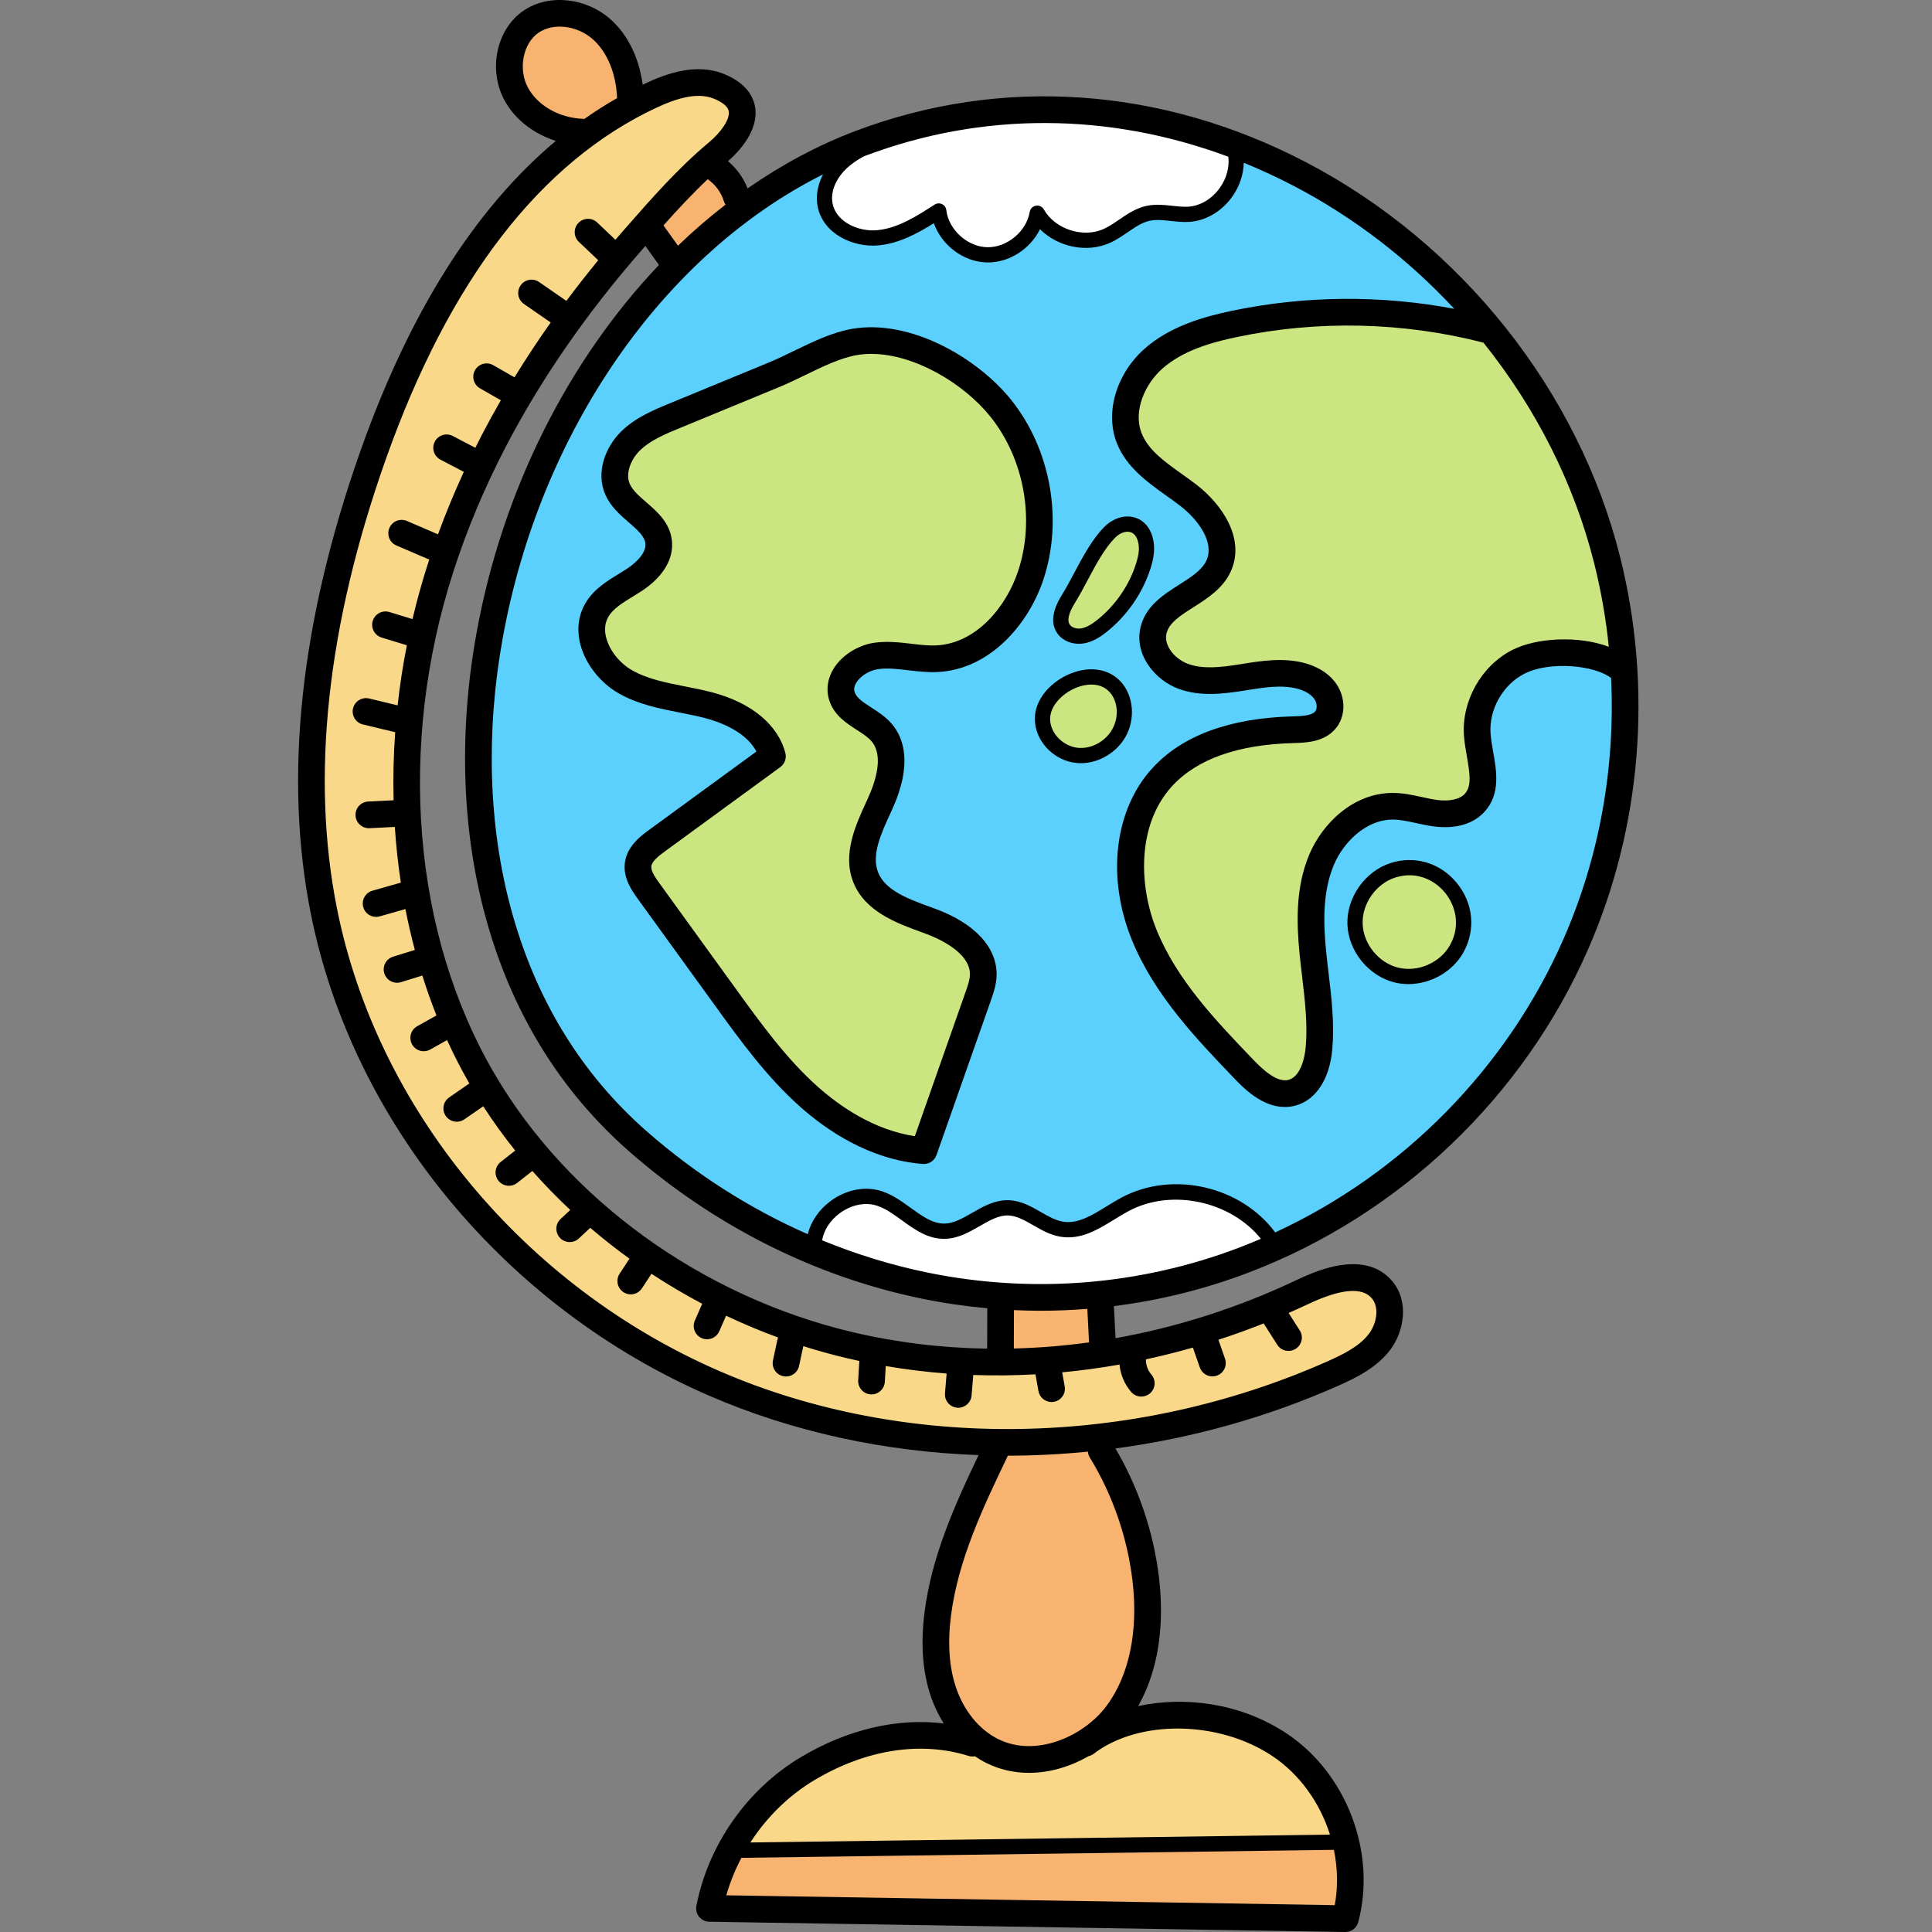 <svg xmlns="http://www.w3.org/2000/svg" height="512pt" version="1.1" viewBox="-79 0 512 512" width="512pt">
<rect x="-79" y="0" width="512" height="512" fill="#808080" stroke="none"/>
<g id="surface1">
<path d="M 350.887 178.203 L 349.828 177.359 C 346.266 174.504 339.934 173.488 335.195 173.488 C 332.035 173.488 327.453 173.906 323.586 175.891 C 316.812 179.367 312.469 187.102 313.023 194.703 C 313.145 196.297 313.422 197.906 313.742 199.68 C 314.621 204.691 315.453 209.426 312.27 213.035 C 310.43 215.113 307.551 216.215 303.945 216.215 C 303.094 216.215 302.195 216.152 301.273 216.027 C 299.914 215.844 298.539 215.547 297.207 215.254 L 296.855 215.18 C 294.672 214.703 292.414 214.215 290.105 214.199 C 281.457 214.199 274.508 221.391 271.711 228.07 C 268.371 236.027 268.703 244.922 269.473 252.57 C 269.664 254.48 269.887 256.391 270.117 258.293 C 270.867 264.633 271.645 271.184 271.098 277.695 C 270.535 284.309 267.734 288.938 263.578 290.086 C 262.906 290.273 262.203 290.371 261.496 290.371 C 256.641 290.371 252.344 285.891 250.277 283.734 C 240.551 273.602 229.523 262.121 223.781 248.094 C 217.398 232.496 219.281 215.828 228.57 205.633 C 235.922 197.578 247.746 193.277 263.785 192.848 C 266.586 192.766 270.07 192.668 271.879 190.41 C 273.285 188.688 273.273 185.781 271.852 183.648 C 270.617 181.793 268.48 180.41 265.66 179.645 C 263.969 179.191 262.16 178.969 260.125 178.969 C 257.074 178.969 254.031 179.457 250.82 179.973 L 250.281 180.051 C 247.5 180.496 244.531 180.91 241.684 180.91 C 238.949 180.91 236.586 180.535 234.453 179.762 C 229.535 177.984 224.953 172.656 226.129 167.145 C 227.098 162.57 231.164 159.984 235.164 157.445 C 238.496 155.32 241.941 153.121 243.465 149.73 C 246.449 143.16 241.066 135.883 235.562 131.648 C 234.465 130.801 233.359 130.012 232.188 129.176 L 231.855 128.938 C 227.215 125.637 221.957 121.898 219.758 116.301 C 217.023 109.371 219.746 100.445 226.375 94.605 C 232.664 89.074 241.234 86.742 248 85.328 C 257.852 83.258 268.016 82.211 278.203 82.211 C 287.465 82.211 296.766 83.078 305.848 84.793 L 314.812 86.48 L 308.602 79.801 C 295.992 66.238 281.43 55.086 265.316 46.656 C 260.93 44.355 256.359 42.238 251.742 40.363 L 247.73 38.734 L 247.613 43.062 C 247.551 45.559 246.695 48.105 245.207 50.242 C 242.934 53.527 239.465 55.609 235.941 55.816 C 235.676 55.832 235.414 55.84 235.152 55.84 C 233.941 55.84 232.688 55.699 231.586 55.582 C 230.426 55.453 229.109 55.309 227.824 55.309 C 226.805 55.309 225.898 55.395 225.027 55.582 C 222.391 56.164 220.227 57.652 218.145 59.086 C 216.805 59.996 215.422 60.941 213.949 61.613 C 212.363 62.336 210.613 62.703 208.762 62.703 C 205.039 62.703 201.285 61.176 198.723 58.621 L 195.758 55.66 L 193.91 59.422 C 191.852 63.629 187.289 66.562 182.832 66.566 L 182.711 66.555 L 182.594 66.555 C 177.727 66.445 172.98 62.914 171.305 58.156 L 170.059 54.621 L 166.883 56.609 C 162.988 59.051 158.355 61.602 153.512 62.047 C 153.117 62.082 152.715 62.098 152.309 62.098 C 147.355 62.098 141.762 59.414 140.656 54.277 C 140.207 52.215 140.605 49.848 141.773 47.613 L 146.074 39.387 L 137.773 43.539 C 94.449 65.199 61.301 113.109 51.262 168.57 C 46.684 193.934 47.453 219.176 53.496 241.562 C 60.094 266.02 72.523 286.391 90.445 302.109 C 103.527 313.57 118.133 322.898 133.855 329.828 L 137.125 331.27 L 137.977 327.797 C 138.648 325.059 140.41 322.527 142.941 320.668 C 145.246 318.977 147.945 318.043 150.547 318.043 C 151.754 318.043 152.926 318.238 154.016 318.629 C 156.367 319.469 158.531 321.039 160.625 322.562 C 163.82 324.875 167.125 327.266 171.184 327.266 L 171.473 327.262 C 174.637 327.172 177.391 325.586 180.113 324.023 C 182.629 322.57 185.23 321.07 187.996 321.07 L 188.16 321.07 C 190.676 321.133 192.934 322.426 195.363 323.816 C 197.527 325.059 199.762 326.344 202.316 326.734 C 202.883 326.824 203.465 326.867 204.047 326.867 C 208.305 326.867 212.133 324.52 215.855 322.238 L 216.031 322.129 C 217.234 321.391 218.477 320.625 219.691 319.984 C 223.582 317.922 228.09 316.832 232.73 316.832 C 242.121 316.832 251.242 321.262 256.523 328.391 L 257.977 330.348 L 260.191 329.324 C 295.105 313.203 322.789 285.008 338.145 249.934 C 347.688 228.105 352.117 203.77 350.949 179.559 Z M 194.633 152.746 C 191.066 163.406 181.883 174.445 169.414 175.094 C 168.988 175.117 168.566 175.125 168.148 175.125 C 166.047 175.125 163.922 174.871 162.047 174.652 C 160.086 174.418 158.062 174.18 156.086 174.18 C 155.125 174.18 154.25 174.234 153.418 174.344 C 150.25 174.758 147.043 176.723 145.438 179.238 C 144.688 180.41 143.945 182.25 144.629 184.309 C 145.434 186.895 147.777 188.406 150.285 190.023 C 151.895 191.059 153.723 192.23 155.039 193.773 C 158.707 198.039 158.562 204.84 154.617 213.438 L 154.273 214.188 C 151.621 219.957 148.613 226.492 150.914 232.305 C 153.328 238.387 160.449 240.977 166.719 243.254 L 167.781 243.648 C 177.082 247.055 182.305 252.465 182.105 258.492 C 182.043 260.508 181.383 262.375 180.746 264.184 L 166.348 305.113 C 166.273 305.328 166.07 305.469 165.801 305.469 C 165.801 305.469 165.801 305.469 165.797 305.469 C 152.598 304.445 141.766 297.051 135 291.031 C 126.367 283.332 119.535 273.883 112.926 264.742 L 92.43 236.418 C 91.145 234.633 89.199 231.934 89.582 229.02 C 89.988 225.84 92.895 223.727 94.824 222.32 L 125.309 200.062 L 124.117 197.773 C 120.777 191.359 112.934 188.512 108.566 187.387 C 106.414 186.824 104.305 186.398 101.688 185.887 C 96.523 184.867 91.184 183.812 86.52 181.176 C 82.297 178.793 78.938 174.582 77.75 170.18 C 76.887 167 77.219 163.965 78.719 161.395 C 80.504 158.32 83.57 156.453 86.527 154.656 C 87.266 154.211 87.992 153.762 88.711 153.297 C 91.285 151.609 95.531 148.109 95.004 143.648 C 94.641 140.559 92.211 138.445 89.602 136.172 C 87.5 134.352 85.328 132.473 84.203 129.945 C 82.102 125.242 84.355 119.891 87.516 116.684 C 90.93 113.242 95.559 111.344 99.652 109.664 L 126.027 98.781 C 128.117 97.926 130.242 96.887 132.496 95.793 L 132.633 95.727 C 137.465 93.371 142.465 90.938 147.371 90.098 C 148.816 89.848 150.332 89.723 151.875 89.723 C 165.148 89.723 179.41 98.844 186.637 107.855 C 196.5 120.164 199.637 137.785 194.633 152.746 Z M 216.684 193.75 C 214.832 197.039 211.113 199.25 207.426 199.25 C 207.078 199.25 206.758 199.234 206.453 199.199 C 202.398 198.754 198.816 195.352 198.301 191.461 C 197.73 187.086 201.332 183.344 205.156 181.57 C 206.887 180.773 208.586 180.367 210.215 180.367 C 212.496 180.367 214.445 181.184 215.844 182.723 C 218.316 185.457 218.676 190.195 216.684 193.75 Z M 212.371 165.141 C 211.156 166.105 209.527 167.254 207.723 167.551 C 207.477 167.59 207.203 167.609 206.906 167.609 C 205.504 167.609 204.203 166.996 203.594 166.039 C 203.262 165.52 203.098 164.941 203.098 164.27 C 203.098 162.262 204.5 160.008 205.102 159.035 C 206.164 157.312 207.18 155.41 208.344 153.203 C 210.566 149.035 212.863 144.723 215.738 141.805 C 216.945 140.578 218.43 139.875 219.809 139.875 C 220.207 139.875 220.594 139.934 220.961 140.055 C 222.973 140.703 223.586 142.906 223.77 144.156 C 224.07 146.207 223.488 148.336 223.023 149.773 C 221.086 155.781 217.309 161.238 212.371 165.141 Z M 306.219 250.895 C 303.949 255.027 299.129 257.801 294.227 257.801 C 293.262 257.801 292.301 257.688 291.363 257.461 C 285.805 256.137 281.285 250.613 281.074 244.895 C 280.871 239.082 284.887 233.355 290.414 231.578 C 291.773 231.141 293.164 230.918 294.547 230.918 C 298.469 230.918 302.074 232.672 304.703 235.852 C 308.32 240.234 308.902 246.004 306.219 250.895 Z M 306.219 250.895 " style=" stroke:none;fill-rule:nonzero;fill:rgb(35.686%,81.569%,98.824%);fill-opacity:1;" />
<path d="M 135.5 330.562 L 137.73 331.477 C 147.043 335.293 156.617 338.219 166.176 340.18 C 176.266 342.246 186.574 343.297 196.816 343.293 C 215.266 343.293 233.34 339.965 250.539 333.402 C 252.453 332.672 254.406 331.879 256.336 331.047 L 259.949 329.488 L 257.488 326.414 C 251.723 319.223 242.418 314.93 232.602 314.93 C 227.656 314.93 222.871 316.078 218.77 318.254 C 217.469 318.945 216.227 319.711 214.91 320.52 L 216.484 323.074 L 214.824 320.574 C 211.191 322.805 207.762 324.91 204.082 324.91 C 203.594 324.91 203.094 324.871 202.613 324.797 C 200.406 324.449 198.418 323.312 196.32 322.109 C 193.816 320.668 191.223 319.18 188.211 319.113 L 187.98 319.109 C 184.695 319.109 181.742 320.816 179.125 322.328 C 176.547 323.816 174.109 325.227 171.414 325.305 L 171.152 325.309 C 167.762 325.309 164.863 323.207 161.777 320.973 C 159.566 319.371 157.277 317.715 154.672 316.777 C 153.367 316.312 151.98 316.074 150.547 316.074 C 147.535 316.074 144.426 317.145 141.777 319.086 C 138.605 321.418 136.523 324.652 135.91 328.191 Z M 135.5 330.562 " style=" stroke:none;fill-rule:nonzero;fill:rgb(100%,100%,100%);fill-opacity:1;" />
<path d="M 152.34 64.059 C 152.793 64.059 153.242 64.035 153.691 63.996 C 159.461 63.469 164.543 60.449 169.078 57.531 C 170.539 63.574 176.281 68.375 182.555 68.52 L 182.816 68.523 C 188.723 68.52 194.336 64.336 196.277 58.832 C 199.176 62.426 203.863 64.656 208.781 64.656 C 210.918 64.656 212.934 64.23 214.766 63.395 C 216.398 62.656 217.852 61.66 219.301 60.664 C 221.328 59.285 223.242 57.98 225.449 57.492 C 226.168 57.34 226.941 57.266 227.816 57.266 C 228.969 57.266 230.133 57.391 231.363 57.523 C 232.605 57.66 233.887 57.801 235.172 57.801 C 235.461 57.801 235.746 57.793 236.055 57.777 C 240.18 57.531 244.207 55.137 246.836 51.355 C 248.977 48.25 249.922 44.633 249.492 41.176 L 249.27 39.367 L 247.562 38.73 C 231.309 32.676 214.543 29.605 197.738 29.605 C 181.133 29.605 164.785 32.605 149.086 38.547 L 148.77 38.676 L 148.535 38.758 L 148.316 38.879 C 146.312 39.996 144.676 41.156 143.305 42.434 C 140.41 45.148 137.691 49.793 138.734 54.695 C 140.062 60.84 146.586 64.059 152.34 64.059 Z M 152.34 64.059 " style=" stroke:none;fill-rule:nonzero;fill:rgb(100%,100%,100%);fill-opacity:1;" />
<path d="M 346.398 148.602 C 341.086 127.375 330.738 106.738 316.469 88.926 L 315.844 88.145 L 314.875 87.895 C 302.973 84.824 290.648 83.27 278.25 83.27 C 268.133 83.27 258.027 84.312 248.223 86.375 C 241.16 87.855 233.125 90.09 227.082 95.41 C 221.934 99.945 217.758 108.297 220.754 115.918 C 222.828 121.191 227.727 124.68 232.473 128.062 L 232.73 128.246 C 233.887 129.074 235.086 129.926 236.207 130.789 C 242.023 135.266 247.672 143.027 244.453 150.168 C 242.781 153.867 239.18 156.156 235.691 158.379 C 231.766 160.867 228.059 163.219 227.172 167.371 C 226.125 172.309 230.328 177.129 234.828 178.762 C 236.84 179.492 239.082 179.844 241.676 179.844 C 244.543 179.844 247.531 179.406 250.051 179.004 L 250.617 178.922 C 253.551 178.449 256.879 177.91 260.117 177.91 C 262.27 177.91 264.176 178.141 265.953 178.621 C 268.074 179.188 270.977 180.414 272.734 183.039 C 274.461 185.617 274.457 188.914 272.727 191.062 C 270.582 193.734 266.637 193.844 263.746 193.922 C 248.086 194.336 236.516 198.52 229.359 206.359 C 219.109 217.594 219.672 235.211 224.781 247.688 C 230.426 261.477 240.883 272.387 251.051 282.996 C 253.859 285.926 257.59 289.285 261.555 289.285 C 262.156 289.285 262.746 289.207 263.32 289.051 C 267.012 288.027 269.52 283.746 270.027 277.605 C 270.574 271.234 269.836 265.012 269.059 258.418 C 268.828 256.508 268.602 254.586 268.414 252.672 C 267.633 244.891 267.293 235.836 270.723 227.66 C 273.754 220.43 280.926 213.129 290.176 213.129 C 292.559 213.148 294.789 213.637 297.199 214.164 L 297.551 214.238 C 298.871 214.523 300.121 214.793 301.434 214.973 C 302.258 215.086 303.07 215.141 303.848 215.141 C 307.156 215.141 309.859 214.141 311.469 212.32 C 314.316 209.09 313.523 204.609 312.684 199.867 C 312.387 198.191 312.078 196.457 311.961 194.781 C 311.375 186.766 315.957 178.605 323.105 174.938 C 326.152 173.375 330.805 172.441 335.551 172.441 C 339.457 172.441 343.27 173.07 346.281 174.215 L 350.82 175.938 L 350.332 171.109 C 349.562 163.504 348.238 155.93 346.398 148.602 Z M 346.398 148.602 " style=" stroke:none;fill-rule:nonzero;fill:rgb(79.608%,89.804%,50.196%);fill-opacity:1;" />
<path d="M 294.527 228.949 C 292.961 228.949 291.371 229.207 289.82 229.715 C 283.484 231.746 278.883 238.301 279.117 244.961 C 279.367 251.633 284.438 257.824 290.906 259.367 C 292.004 259.633 293.148 259.766 294.301 259.766 C 299.941 259.766 305.293 256.656 307.938 251.84 C 311.617 245.133 309.461 238.535 306.219 234.598 C 303.297 231.062 298.926 228.949 294.527 228.949 Z M 294.527 228.949 " style=" stroke:none;fill-rule:nonzero;fill:rgb(79.608%,89.804%,50.196%);fill-opacity:1;" />
<path d="M 206.918 169.57 C 207.301 169.57 207.676 169.539 208.035 169.48 C 210.27 169.113 212.172 167.797 213.594 166.68 C 218.828 162.527 222.844 156.734 224.895 150.367 C 225.734 147.746 225.984 145.738 225.707 143.867 C 225.277 140.977 223.77 138.906 221.559 138.184 C 221.004 138.004 220.418 137.914 219.812 137.914 C 217.906 137.914 215.91 138.828 214.336 140.426 C 211.238 143.582 208.863 148.051 206.566 152.371 C 205.551 154.285 204.5 156.266 203.422 158.004 C 201.75 160.715 200.07 164.203 201.938 167.09 C 202.918 168.645 204.781 169.57 206.918 169.57 Z M 206.918 169.57 " style=" stroke:none;fill-rule:nonzero;fill:rgb(79.608%,89.804%,50.196%);fill-opacity:1;" />
<path d="M 210.246 178.422 C 207.812 178.422 205.684 179.172 204.324 179.801 C 199.848 181.879 195.648 186.371 196.363 191.719 C 196.992 196.543 201.238 200.598 206.242 201.152 C 206.645 201.195 207.051 201.219 207.457 201.219 C 211.883 201.219 216.18 198.664 218.395 194.707 C 220.824 190.371 220.359 184.777 217.297 181.41 C 215.531 179.453 213.094 178.422 210.246 178.422 Z M 210.246 178.422 " style=" stroke:none;fill-rule:nonzero;fill:rgb(79.608%,89.804%,50.196%);fill-opacity:1;" />
<path d="M 151.906 90.789 C 150.391 90.789 148.926 90.914 147.559 91.152 C 142.828 91.965 137.891 94.363 133.094 96.691 C 131.008 97.707 128.648 98.855 126.434 99.766 L 99.996 110.672 C 95.816 112.398 91.496 114.184 88.285 117.438 C 85.469 120.285 83.293 125.273 85.18 129.516 C 86.215 131.836 88.293 133.633 90.305 135.367 C 93.055 137.754 95.652 140.004 96.07 143.52 C 96.508 147.266 94.102 151.059 89.297 154.195 C 88.582 154.656 87.852 155.109 87.109 155.559 C 84.25 157.301 81.301 159.098 79.648 161.93 C 78.297 164.246 77.996 167.004 78.785 169.91 C 79.914 174.047 83.082 178.012 87.059 180.258 C 91.582 182.805 96.617 183.801 101.992 184.867 C 104.449 185.348 106.66 185.789 108.836 186.344 C 118.219 188.781 124.559 193.871 126.223 200.301 C 126.277 200.508 126.195 200.742 126.02 200.867 L 95.453 223.184 C 93.195 224.844 90.965 226.672 90.645 229.16 C 90.344 231.473 91.734 233.629 93.32 235.82 L 113.828 264.156 C 120.402 273.246 127.203 282.645 135.715 290.23 C 141.711 295.57 151.312 302.305 163 304.078 L 165.457 304.449 L 179.754 263.793 C 180.359 262.066 180.984 260.281 181.039 258.461 C 181.297 250.641 171.609 246.195 167.41 244.641 L 166.367 244.262 C 159.875 241.898 152.516 239.227 149.93 232.691 C 147.457 226.465 150.562 219.711 153.305 213.75 L 153.656 212.996 C 157.457 204.684 157.652 198.453 154.23 194.473 C 153.004 193.043 151.324 191.961 149.699 190.914 C 147.051 189.211 144.547 187.605 143.613 184.656 C 142.992 182.66 143.309 180.594 144.543 178.664 C 146.289 175.906 149.801 173.742 153.277 173.281 C 154.168 173.16 155.09 173.105 156.094 173.105 C 158.121 173.105 160.18 173.352 162.184 173.59 L 162.285 173.602 C 164.309 173.836 166.219 174.055 168.164 174.055 C 168.562 174.055 168.961 174.047 169.355 174.023 C 181.309 173.402 190.156 162.723 193.625 152.41 C 198.52 137.781 195.449 120.555 185.801 108.52 C 178.73 99.711 164.82 90.789 151.906 90.789 Z M 151.906 90.789 " style=" stroke:none;fill-rule:nonzero;fill:rgb(79.608%,89.804%,50.196%);fill-opacity:1;" />
<path d="M 114.824 490.941 C 113.035 494.332 111.613 497.867 110.594 501.457 L 109.523 505.215 L 277.219 507.922 L 277.68 505.422 C 278.617 500.305 278.535 494.988 277.438 489.625 L 276.938 487.195 L 115.656 489.363 Z M 114.824 490.941 " style=" stroke:none;fill-rule:nonzero;fill:rgb(96.863%,70.196%,43.529%);fill-opacity:1;" />
<path d="M 184.234 463.578 C 187.129 465.012 190.309 465.734 193.691 465.734 C 202.137 465.734 211.367 460.969 216.652 453.871 C 223.133 445.176 225.777 432.602 224.094 418.465 C 222.676 406.586 218.617 394.898 212.379 384.715 C 212.348 384.66 212.309 384.578 212.293 384.422 L 212.012 381.418 L 209.012 381.715 C 201.938 382.418 194.898 382.77 188.098 382.77 L 186.207 382.77 L 185.391 384.473 C 178.832 398.148 172.051 412.285 170.051 427.699 C 169.051 435.48 169.539 442.367 171.504 448.16 C 173.859 455.129 178.5 460.75 184.234 463.578 Z M 184.234 463.578 " style=" stroke:none;fill-rule:nonzero;fill:rgb(96.863%,70.196%,43.529%);fill-opacity:1;" />
<path d="M 210.02 358.711 L 212.742 358.336 L 211.996 343.621 L 208.914 343.871 C 204.875 344.195 200.805 344.359 196.816 344.359 C 194.578 344.359 192.23 344.305 189.844 344.191 L 186.715 344.047 L 186.668 360.445 L 189.754 360.367 C 196.516 360.195 203.332 359.637 210.02 358.711 Z M 210.02 358.711 " style=" stroke:none;fill-rule:nonzero;fill:rgb(96.863%,70.196%,43.529%);fill-opacity:1;" />
<path d="M 102.746 67.27 C 106.652 63.512 110.812 59.918 115.105 56.594 L 117.273 54.91 L 115.793 52.602 C 115.723 52.488 115.703 52.438 115.695 52.41 C 114.805 49.492 112.824 46.801 110.27 45.027 L 108.27 43.637 L 106.5 45.309 C 102.914 48.691 99.238 52.527 94.59 57.742 L 92.992 59.535 L 100.246 69.68 Z M 102.746 67.27 " style=" stroke:none;fill-rule:nonzero;fill:rgb(96.863%,70.196%,43.529%);fill-opacity:1;" />
<path d="M 75.246 34.48 L 76.516 34.734 L 77.57 33.988 C 80.336 32.035 83.176 30.227 86.008 28.617 L 87.598 27.719 L 87.527 25.895 C 87.246 18.598 84.551 12.148 80.133 8.191 C 77.188 5.562 73.246 4.059 69.328 4.059 C 66.582 4.059 64.055 4.797 62.023 6.195 C 56.629 9.887 54.898 18.309 58.238 24.582 C 61.281 30.285 67.941 34.156 75.246 34.48 Z M 75.246 34.48 " style=" stroke:none;fill-rule:nonzero;fill:rgb(96.863%,70.196%,43.529%);fill-opacity:1;" />
<path d="M 7.387 241.469 C 18.207 295.465 57.727 343.227 110.523 366.121 C 134.039 376.324 160.828 381.715 187.988 381.715 C 217.492 381.711 247.246 375.414 274.031 363.504 C 278.504 361.523 283.121 359.262 286.137 355.324 C 288.918 351.703 289.938 345.77 286.828 342.113 C 285.66 340.742 283.449 339.109 279.539 339.109 C 276.043 339.109 271.703 340.363 266.266 342.941 C 264.793 343.645 263.215 344.359 261.293 345.203 L 258.082 346.609 L 262.918 354.199 C 263.016 354.348 263.012 354.496 262.988 354.598 C 262.969 354.695 262.91 354.832 262.77 354.922 C 262.652 354.996 262.539 355.012 262.465 355.012 C 262.398 355.012 262.156 354.992 262.016 354.766 L 257.066 347.027 L 254.766 347.945 C 250.945 349.469 246.973 350.902 242.957 352.207 L 240.043 353.156 L 242.801 361.055 C 242.863 361.23 242.82 361.375 242.777 361.469 C 242.734 361.559 242.648 361.676 242.48 361.734 C 242.41 361.758 242.344 361.773 242.297 361.773 C 242.113 361.773 241.875 361.656 241.789 361.406 L 239.027 353.469 L 236.301 354.246 C 232.352 355.375 228.227 356.406 224.043 357.309 L 221.727 357.809 L 221.676 360.18 C 221.629 362.402 222.422 364.609 223.852 366.23 C 224.043 366.453 224.023 366.797 223.82 366.977 C 223.707 367.074 223.582 367.121 223.445 367.121 C 223.34 367.121 223.188 367.09 223.047 366.93 C 221.711 365.414 220.863 363.43 220.66 361.332 L 220.348 358.098 L 217.148 358.668 C 212.211 359.551 207.18 360.234 202.203 360.707 L 198.953 361.016 L 200.203 367.926 C 200.234 368.109 200.172 368.246 200.113 368.332 C 200.055 368.414 199.949 368.52 199.773 368.551 L 199.664 368.562 C 199.453 368.562 199.199 368.414 199.148 368.121 L 197.875 361.086 L 195.23 361.227 C 191.895 361.41 188.523 361.504 185.219 361.504 C 183.156 361.504 181.074 361.465 179.027 361.395 L 176.176 361.297 L 175.477 369.59 C 175.453 369.855 175.219 370.07 174.914 370.074 C 174.613 370.047 174.391 369.785 174.414 369.492 L 175.105 361.238 L 172.09 361.012 C 166.77 360.609 161.43 359.953 156.23 359.066 L 152.93 358.5 L 152.48 366.035 C 152.461 366.305 152.254 366.52 151.977 366.539 L 151.91 366.535 C 151.734 366.527 151.617 366.438 151.551 366.359 C 151.484 366.285 151.406 366.156 151.418 365.969 L 151.867 358.297 L 149.359 357.75 C 148.227 357.504 147.086 357.25 145.965 356.984 C 142.207 356.094 138.445 355.055 134.789 353.895 L 131.645 352.895 L 129.816 361.383 C 129.762 361.652 129.516 361.793 129.305 361.793 L 129.191 361.777 C 128.898 361.715 128.715 361.441 128.777 361.148 L 129.938 355.699 L 131 352.668 L 128.227 351.645 C 123.656 349.965 119.102 348.059 114.695 345.973 L 111.902 344.648 L 108.863 351.602 C 108.762 351.84 108.535 351.922 108.371 351.922 C 108.348 351.922 108.258 351.918 108.152 351.871 C 107.988 351.801 107.91 351.676 107.875 351.586 C 107.836 351.488 107.809 351.344 107.883 351.176 L 110.949 344.164 L 108.488 342.859 C 103.953 340.461 99.516 337.84 95.289 335.066 L 92.781 333.418 L 88.609 339.781 C 88.461 340.004 88.223 340.023 88.152 340.023 C 88.012 340.023 87.93 339.984 87.859 339.934 C 87.617 339.773 87.551 339.445 87.711 339.199 L 91.895 332.82 L 89.57 331.141 C 86.133 328.66 82.695 325.961 79.359 323.113 L 77.324 321.371 L 72.328 326.039 C 72.211 326.148 72.07 326.176 71.977 326.176 C 71.867 326.176 71.707 326.141 71.582 326.012 C 71.375 325.793 71.387 325.445 71.598 325.25 L 76.52 320.672 L 74.176 318.477 C 70.711 315.227 67.398 311.82 64.32 308.344 L 62.445 306.227 L 56.195 311.145 C 56.102 311.219 55.988 311.254 55.863 311.254 C 55.766 311.254 55.582 311.23 55.441 311.051 C 55.328 310.902 55.316 310.754 55.332 310.652 C 55.344 310.555 55.387 310.414 55.531 310.301 L 61.758 305.398 L 59.863 303.035 C 56.859 299.289 54.074 295.43 51.586 291.559 L 49.906 288.949 L 42.371 294.168 C 42.27 294.238 42.16 294.273 42.043 294.273 C 41.957 294.273 41.742 294.25 41.602 294.043 C 41.496 293.895 41.496 293.746 41.516 293.645 C 41.535 293.543 41.586 293.398 41.73 293.301 L 46.77 289.82 C 46.895 289.75 47.016 289.676 47.133 289.594 L 49.34 288.012 L 47.984 285.656 C 45.934 282.09 43.988 278.301 42.203 274.395 L 40.852 271.434 L 33.578 275.508 C 33.477 275.562 33.379 275.594 33.285 275.594 C 33.211 275.594 32.957 275.57 32.812 275.316 C 32.727 275.16 32.738 275.012 32.77 274.91 C 32.793 274.812 32.863 274.68 33.02 274.59 L 40.426 270.445 L 39.449 268 C 38.16 264.766 36.926 261.273 35.773 257.629 L 34.875 254.777 L 26.441 257.406 C 26.289 257.449 26.223 257.453 26.215 257.453 C 26.023 257.453 25.781 257.332 25.699 257.074 C 25.645 256.898 25.688 256.754 25.738 256.664 C 25.781 256.578 25.875 256.461 26.055 256.406 L 34.574 253.746 L 33.832 250.969 C 32.914 247.535 32.09 243.957 31.375 240.332 L 30.746 237.133 L 20.848 239.957 C 20.781 239.973 20.73 239.98 20.664 239.98 C 20.469 239.98 20.223 239.863 20.152 239.605 C 20.098 239.422 20.148 239.273 20.199 239.184 C 20.246 239.098 20.34 238.984 20.516 238.934 L 30.582 236.062 L 30.188 233.453 C 29.457 228.586 28.93 223.711 28.625 218.957 L 28.438 216.008 C 28.438 216.008 18.73 216.484 18.688 216.488 C 18.43 216.461 18.223 216.246 18.207 215.977 C 18.199 215.797 18.277 215.672 18.348 215.598 C 18.414 215.52 18.539 215.426 18.723 215.418 L 28.375 214.93 L 28.301 212.004 C 28.152 206.051 28.289 200.082 28.715 194.258 L 28.898 191.715 L 17.871 189.074 C 17.582 189.004 17.402 188.707 17.469 188.426 C 17.539 188.141 17.781 188.012 17.996 188.012 C 18.039 188.012 18.086 188.02 18.117 188.027 L 28.969 190.645 L 29.344 187.262 C 29.922 182.078 30.734 176.801 31.758 171.578 L 32.277 168.922 L 23 166.094 C 22.723 166.008 22.559 165.695 22.641 165.422 C 22.723 165.164 22.965 165.047 23.156 165.047 C 23.211 165.047 23.266 165.055 23.316 165.07 L 32.496 167.875 L 33.234 164.762 C 34.414 159.781 35.758 154.941 37.246 150.312 C 37.324 150.051 37.414 149.789 37.5 149.531 L 38.539 146.414 L 35.766 145.434 C 35.664 145.398 35.566 145.367 35.43 145.324 L 27.23 141.805 C 26.961 141.688 26.836 141.375 26.949 141.105 C 27.051 140.879 27.273 140.773 27.453 140.773 C 27.52 140.773 27.586 140.789 27.652 140.816 L 38.801 145.609 L 39.891 142.633 C 41.906 137.133 44.176 131.641 46.637 126.309 L 47.836 123.715 L 39.109 119.156 C 38.945 119.066 38.871 118.934 38.844 118.836 C 38.812 118.742 38.793 118.598 38.887 118.426 C 38.992 118.219 39.199 118.145 39.355 118.145 C 39.438 118.145 39.52 118.164 39.605 118.211 L 48.285 122.746 L 49.648 120.012 C 50.211 118.887 50.773 117.758 51.355 116.637 C 52.898 113.676 54.57 110.621 56.328 107.562 L 57.82 104.961 L 49.691 100.309 C 49.434 100.16 49.348 99.836 49.496 99.574 C 49.641 99.324 49.891 99.305 49.961 99.305 C 50.055 99.305 50.141 99.328 50.223 99.375 L 58.379 104.055 L 59.902 101.57 C 62.914 96.66 66.105 91.824 69.383 87.195 L 71.137 84.723 L 61.555 78.094 C 61.309 77.926 61.25 77.594 61.418 77.355 C 61.566 77.141 61.781 77.117 61.871 77.117 C 61.977 77.117 62.078 77.148 62.164 77.211 L 71.766 83.859 L 73.496 81.535 C 76.152 77.98 78.961 74.391 81.852 70.867 L 83.621 68.707 L 76.457 61.918 C 76.328 61.797 76.297 61.648 76.293 61.547 C 76.293 61.445 76.316 61.301 76.438 61.172 C 76.574 61.027 76.73 61 76.836 61 C 76.934 61 77.074 61.023 77.199 61.141 L 84.316 67.895 L 86.371 65.496 C 86.965 64.805 87.562 64.109 88.164 63.418 L 88.77 62.723 C 95.641 54.871 102.746 46.758 110.785 40.047 C 114.207 37.191 117.66 32.812 117.098 29.074 C 116.734 26.719 114.816 24.812 111.414 23.414 C 109.82 22.75 108.039 22.414 106.121 22.414 C 102.707 22.414 98.715 23.496 93.91 25.723 C 62.238 40.438 37.5 72.414 20.387 120.766 C 4.633 165.293 0.258 205.906 7.387 241.469 Z M 7.387 241.469 " style=" stroke:none;fill-rule:nonzero;fill:rgb(97.647%,84.706%,53.725%);fill-opacity:1;" />
<path d="M 276.309 485.305 C 273.387 475.965 267.527 467.988 259.812 462.844 C 252.297 457.84 242.801 455.082 233.066 455.082 C 223.695 455.082 215.152 457.676 209 462.398 C 208.953 462.434 208.891 462.465 208.824 462.48 L 208.398 462.578 L 208.02 462.797 C 203.414 465.43 198.469 466.82 193.633 466.82 C 190.137 466.82 186.816 466.055 183.758 464.543 C 182.875 464.105 181.988 463.586 181.047 462.945 L 180.031 462.258 L 178.82 462.48 C 178.785 462.488 178.75 462.492 178.711 462.492 C 178.66 462.492 178.613 462.484 178.594 462.477 C 174.238 461.113 169.645 460.422 164.938 460.422 C 155.137 460.422 144.887 463.449 135.289 469.176 C 128.172 473.426 121.965 479.469 117.336 486.645 L 114.305 491.348 L 277.512 489.145 Z M 276.309 485.305 " style=" stroke:none;fill-rule:nonzero;fill:rgb(97.647%,84.706%,53.725%);fill-opacity:1;" />
<path d="M 350.348 147.613 C 339.328 103.598 308.242 64.508 267.199 43.043 C 228.898 23.012 186.461 20.055 147.703 34.719 C 137.703 38.504 128.137 43.652 119.117 49.938 C 118.02 47.129 116.223 44.645 113.93 42.711 C 116.781 40.215 122.07 34.664 121.121 28.469 C 120.715 25.812 118.973 22.129 112.965 19.645 C 105.547 16.578 97.562 19.535 92.203 22.027 C 91.906 22.168 91.613 22.316 91.32 22.457 C 90.395 15.402 87.398 9.227 82.844 5.16 C 76.277 -0.703 66.336 -1.699 59.723 2.84 C 52.586 7.734 50.309 18.344 54.648 26.492 C 57.359 31.582 62.383 35.465 68.301 37.34 C 46.875 55.293 29.531 82.762 16.559 119.398 C 0.551 164.629 -3.879 205.969 3.395 242.273 C 14.473 297.547 54.902 346.438 108.902 369.859 C 131.113 379.492 155.48 384.727 180.328 385.617 C 174.078 398.711 167.945 412.281 166.023 427.172 C 164.941 435.562 165.488 443.062 167.648 449.465 C 168.527 452.066 169.695 454.504 171.098 456.727 C 158.766 455.227 145.602 458.289 133.211 465.68 C 119.035 474.141 108.695 488.863 105.551 505.07 C 105.352 506.098 105.617 507.156 106.273 507.969 C 106.934 508.781 107.918 509.262 108.961 509.277 L 277.48 512 C 277.5 512 277.52 512 277.539 512 C 279.141 512 280.543 510.926 280.953 509.371 C 285.832 490.996 277.891 470.004 262.07 459.457 C 249.668 451.191 234.863 449.512 222.621 452.121 C 229.082 440.715 229.273 427.523 228.133 417.984 C 226.703 406.016 222.719 394.254 216.605 383.855 C 236.816 381.156 256.809 375.613 275.688 367.219 C 280.43 365.113 285.785 362.473 289.367 357.801 C 293.078 352.965 294.539 344.898 289.934 339.484 C 282.5 330.754 268.977 337.156 264.531 339.262 C 249.059 346.59 232.914 351.73 216.629 354.633 L 216.199 346.137 C 228.387 344.602 240.395 341.629 251.98 337.211 C 291.949 321.969 324.715 290.75 341.867 251.559 C 356.023 219.223 359.035 182.309 350.348 147.613 Z M 347.348 171.406 C 339.336 168.371 328.105 168.996 321.734 172.27 C 313.543 176.469 308.293 185.816 308.969 194.996 C 309.098 196.809 309.418 198.629 309.73 200.391 C 310.586 205.25 310.98 208.344 309.219 210.34 C 307.902 211.824 305.141 212.441 301.828 211.996 C 300.535 211.82 299.223 211.531 297.832 211.227 C 295.406 210.695 292.902 210.148 290.199 210.137 C 290.164 210.137 290.133 210.137 290.102 210.137 C 279.547 210.137 271.375 218.344 267.957 226.496 C 264.266 235.293 264.605 244.816 265.422 252.973 C 265.617 254.902 265.844 256.836 266.074 258.77 C 266.832 265.199 267.551 271.277 267.039 277.352 C 266.723 281.094 265.367 285.371 262.52 286.16 C 259.496 286.992 255.758 283.57 253.215 280.918 C 243.273 270.555 232.992 259.84 227.551 246.551 C 222.801 234.953 222.207 218.652 231.578 208.379 C 238.152 201.172 249.004 197.312 263.828 196.918 C 267.102 196.828 272.047 196.695 275.066 192.945 C 277.605 189.789 277.676 185.031 275.23 181.375 C 272.953 177.977 269.348 176.422 266.723 175.719 C 261.086 174.203 255.266 175.137 250.133 175.957 L 249.641 176.035 C 244.691 176.824 239.914 177.414 235.844 175.938 C 232.516 174.734 229.414 171.254 230.109 167.992 C 230.723 165.09 233.77 163.152 237.293 160.914 C 240.973 158.574 245.145 155.922 247.184 151.402 C 251.129 142.664 244.723 133.559 238.039 128.418 C 236.785 127.453 235.48 126.52 234.215 125.621 C 229.629 122.355 225.297 119.273 223.543 114.816 C 221.184 108.82 224.535 101.648 229.066 97.66 C 234.602 92.797 242.164 90.707 248.836 89.309 C 270.316 84.801 292.871 85.324 314.129 90.805 C 327.973 108.082 338.176 128.109 343.492 149.336 C 345.312 156.609 346.598 163.992 347.348 171.406 Z M 246.516 41.535 C 246.848 44.215 246.098 47.141 244.363 49.648 C 242.262 52.676 239.09 54.594 235.875 54.777 C 234.539 54.852 233.156 54.699 231.691 54.539 C 229.473 54.297 227.18 54.047 224.812 54.566 C 222.008 55.18 219.742 56.727 217.551 58.223 C 216.184 59.16 214.891 60.043 213.523 60.664 C 208.031 63.168 200.605 60.754 197.629 55.504 C 197.207 54.758 196.355 54.363 195.52 54.512 C 194.676 54.66 194.02 55.328 193.879 56.172 C 193.023 61.355 187.852 65.633 182.617 65.516 C 177.363 65.398 172.406 60.895 171.785 55.68 C 171.699 54.984 171.266 54.387 170.637 54.09 C 170.004 53.793 169.266 53.844 168.68 54.223 C 164.137 57.164 158.984 60.5 153.418 61.008 C 148.594 61.445 142.715 58.922 141.668 54.062 C 140.883 50.395 143.059 46.781 145.359 44.625 C 146.668 43.398 148.176 42.391 149.777 41.504 C 149.918 41.449 150.059 41.387 150.203 41.332 C 181.277 29.574 214.867 29.746 246.516 41.535 Z M 49.566 242.621 C 56.383 267.879 69.238 288.922 87.77 305.164 C 110.273 324.891 137.102 338.375 165.359 344.164 C 171.094 345.34 176.863 346.176 182.641 346.703 L 182.605 357.406 C 170.508 357.223 158.531 355.773 146.898 353.02 C 107.086 343.598 71.625 318.008 52.043 284.559 C 30.348 247.504 26.262 197.805 41.105 151.609 C 44.676 140.492 49.344 129.355 54.977 118.508 C 64.293 100.555 76.488 82.926 91.223 66.102 L 91.836 65.398 C 91.902 65.324 91.969 65.254 92.031 65.18 L 95.629 70.219 C 71.648 95.453 54.148 129.801 47.266 167.84 C 42.57 193.785 43.367 219.645 49.566 242.621 Z M 100.672 65.113 L 96.828 59.734 C 100.605 55.5 104.492 51.328 108.555 47.492 C 110.559 48.887 112.113 50.969 112.82 53.293 C 112.926 53.633 113.082 53.941 113.27 54.227 C 108.918 57.59 104.711 61.223 100.672 65.113 Z M 75.531 31.492 C 69.203 31.258 63.453 27.988 60.887 23.172 C 58.277 18.27 59.602 11.492 63.719 8.668 C 67.66 5.961 73.996 6.738 78.137 10.434 C 81.957 13.844 84.281 19.516 84.531 26.004 C 81.566 27.695 78.668 29.535 75.836 31.535 C 75.734 31.523 75.637 31.496 75.531 31.492 Z M 274.723 504.887 L 113.477 502.277 C 114.457 498.84 115.812 495.512 117.48 492.344 L 274.5 490.227 C 275.488 495.051 275.617 500.039 274.723 504.887 Z M 258.148 465.34 C 265.496 470.238 270.812 477.805 273.453 486.199 L 119.855 488.273 C 124.18 481.574 129.992 475.832 136.832 471.75 C 150.441 463.629 164.953 461.352 177.695 465.34 C 178.258 465.516 178.828 465.527 179.371 465.43 C 180.355 466.102 181.375 466.711 182.43 467.234 C 186.062 469.027 189.895 469.824 193.711 469.824 C 199.234 469.824 204.715 468.141 209.504 465.398 C 209.977 465.285 210.434 465.082 210.84 464.77 C 222.746 455.637 243.969 455.891 258.148 465.34 Z M 209.801 386.238 C 215.832 396.09 219.742 407.355 221.113 418.824 C 222.711 432.184 220.273 443.992 214.246 452.078 C 208.227 460.16 195.551 465.828 185.562 460.895 C 180.531 458.41 176.441 453.418 174.348 447.203 C 172.531 441.828 172.086 435.391 173.031 428.078 C 174.953 413.207 181.625 399.258 188.094 385.77 C 195.152 385.766 202.234 385.402 209.309 384.699 C 209.352 385.23 209.504 385.754 209.801 386.238 Z M 267.559 345.652 C 276.23 341.543 281.949 341.008 284.547 344.062 C 286.645 346.527 285.77 350.879 283.758 353.5 C 281.188 356.855 276.941 358.926 272.816 360.762 C 221.137 383.734 160.914 384.715 111.715 363.375 C 59.805 340.859 20.957 293.922 10.324 240.883 C 3.305 205.848 7.645 165.766 23.223 121.758 C 40.062 74.195 64.273 42.801 95.184 28.438 C 99.559 26.406 103.137 25.406 106.129 25.406 C 107.652 25.406 109.023 25.664 110.266 26.18 C 111.898 26.855 113.898 27.984 114.133 29.535 C 114.438 31.523 112.273 34.898 108.867 37.738 C 100.695 44.555 93.488 52.781 86.52 60.742 L 85.906 61.445 C 85.293 62.141 84.695 62.84 84.094 63.543 L 79.27 58.965 C 77.852 57.617 75.613 57.68 74.27 59.094 C 72.93 60.512 72.984 62.746 74.402 64.094 L 79.535 68.965 C 76.613 72.523 73.801 76.117 71.098 79.738 L 63.871 74.742 C 62.27 73.633 60.066 74.035 58.957 75.641 C 57.848 77.246 58.246 79.449 59.855 80.559 L 66.941 85.461 C 63.543 90.262 60.344 95.113 57.348 99.996 L 51.719 96.773 C 50.023 95.801 47.863 96.387 46.895 98.082 C 45.922 99.777 46.508 101.938 48.203 102.906 L 53.73 106.074 C 51.977 109.121 50.293 112.18 48.699 115.25 C 48.109 116.387 47.539 117.527 46.969 118.668 L 40.996 115.543 C 39.27 114.641 37.133 115.309 36.227 117.039 C 35.324 118.77 35.992 120.902 37.723 121.809 L 43.914 125.047 C 41.391 130.527 39.105 136.055 37.078 141.602 L 28.84 138.062 C 27.043 137.293 24.969 138.121 24.195 139.918 C 23.426 141.711 24.258 143.789 26.051 144.559 L 34.34 148.117 C 34.48 148.18 34.625 148.215 34.773 148.254 C 34.641 148.652 34.504 149.047 34.375 149.445 C 32.82 154.285 31.473 159.164 30.316 164.066 L 24.195 162.195 C 22.324 161.625 20.352 162.68 19.781 164.543 C 19.211 166.41 20.266 168.387 22.133 168.957 L 28.82 171 C 27.773 176.301 26.957 181.613 26.371 186.926 L 18.824 185.109 C 16.922 184.656 15.02 185.824 14.562 187.723 C 14.105 189.617 15.273 191.527 17.172 191.984 L 25.727 194.039 C 25.289 200.086 25.152 206.109 25.309 212.082 L 18.574 212.418 C 16.621 212.516 15.121 214.176 15.219 216.125 C 15.312 218.016 16.875 219.484 18.746 219.484 C 18.805 219.484 18.863 219.48 18.926 219.48 L 25.633 219.145 C 25.957 224.117 26.492 229.043 27.23 233.902 L 19.699 236.047 C 17.82 236.582 16.734 238.539 17.27 240.418 C 17.711 241.969 19.125 242.984 20.664 242.984 C 20.984 242.984 21.312 242.938 21.637 242.848 L 28.441 240.906 C 29.156 244.566 29.988 248.18 30.938 251.742 L 25.168 253.535 C 23.305 254.113 22.262 256.094 22.844 257.957 C 23.312 259.473 24.707 260.445 26.219 260.445 C 26.562 260.445 26.914 260.395 27.266 260.285 L 32.918 258.531 C 34.051 262.117 35.293 265.648 36.672 269.102 L 31.559 271.965 C 29.855 272.922 29.25 275.074 30.203 276.777 C 30.852 277.934 32.051 278.586 33.289 278.586 C 33.875 278.586 34.469 278.438 35.016 278.133 L 39.477 275.633 C 41.281 279.582 43.25 283.426 45.391 287.152 C 45.316 287.195 45.238 287.227 45.168 287.277 L 40.035 290.828 C 38.43 291.941 38.027 294.145 39.141 295.746 C 39.824 296.738 40.93 297.27 42.051 297.27 C 42.742 297.27 43.445 297.066 44.059 296.641 L 49.066 293.176 C 51.672 297.211 54.5 301.129 57.531 304.91 L 53.684 307.934 C 52.148 309.141 51.879 311.359 53.086 312.895 C 53.781 313.785 54.82 314.246 55.867 314.246 C 56.633 314.246 57.402 314 58.051 313.492 L 62.082 310.32 C 65.25 313.906 68.605 317.355 72.129 320.652 L 69.562 323.047 C 68.137 324.379 68.059 326.613 69.391 328.043 C 70.086 328.789 71.031 329.168 71.977 329.168 C 72.84 329.168 73.703 328.852 74.387 328.219 L 77.422 325.383 C 80.766 328.242 84.23 330.977 87.82 333.562 L 85.207 337.543 C 84.137 339.176 84.59 341.367 86.223 342.438 C 86.82 342.832 87.492 343.02 88.16 343.02 C 89.309 343.02 90.438 342.457 91.117 341.426 L 93.648 337.57 C 97.988 340.422 102.477 343.07 107.09 345.508 L 105.141 349.965 C 104.359 351.754 105.176 353.836 106.961 354.621 C 107.426 354.82 107.906 354.918 108.375 354.918 C 109.738 354.918 111.035 354.125 111.617 352.797 L 113.422 348.676 C 117.918 350.805 122.516 352.738 127.203 354.453 C 127.137 354.625 127.074 354.801 127.031 354.984 L 125.848 360.512 C 125.441 362.422 126.656 364.301 128.566 364.707 C 128.812 364.762 129.062 364.785 129.309 364.785 C 130.941 364.785 132.406 363.652 132.762 361.992 L 133.887 356.742 C 137.641 357.934 141.438 358.988 145.277 359.895 C 146.426 360.168 147.574 360.426 148.73 360.672 L 148.43 365.789 C 148.312 367.738 149.801 369.41 151.75 369.527 C 151.82 369.531 151.891 369.531 151.961 369.531 C 153.816 369.531 155.375 368.086 155.484 366.207 L 155.734 362.016 C 161.066 362.926 166.449 363.59 171.867 363.996 L 171.43 369.234 C 171.266 371.18 172.711 372.891 174.656 373.055 C 174.758 373.062 174.859 373.066 174.957 373.066 C 176.777 373.066 178.32 371.672 178.477 369.824 L 178.93 364.383 C 184.402 364.574 189.898 364.52 195.406 364.211 L 196.199 368.641 C 196.508 370.352 197.996 371.555 199.676 371.555 C 199.883 371.555 200.094 371.535 200.301 371.496 C 202.223 371.152 203.5 369.316 203.156 367.395 L 202.492 363.68 C 207.559 363.203 212.629 362.512 217.684 361.617 C 217.941 364.293 219.016 366.879 220.797 368.906 C 221.496 369.703 222.473 370.109 223.453 370.109 C 224.281 370.109 225.113 369.82 225.785 369.234 C 227.254 367.945 227.398 365.711 226.109 364.246 C 225.164 363.168 224.648 361.684 224.684 360.238 C 228.848 359.34 233 358.309 237.125 357.125 L 238.965 362.391 C 239.473 363.848 240.84 364.762 242.301 364.762 C 242.688 364.762 243.078 364.699 243.465 364.562 C 245.309 363.922 246.281 361.906 245.641 360.062 L 243.891 355.055 C 247.918 353.742 251.918 352.305 255.887 350.727 L 259.488 356.375 C 260.164 357.434 261.305 358.008 262.473 358.008 C 263.121 358.008 263.781 357.828 264.371 357.453 C 266.016 356.402 266.496 354.219 265.449 352.574 L 262.496 347.949 C 264.188 347.207 265.879 346.445 267.559 345.652 Z M 209.609 355.746 C 202.965 356.664 196.309 357.199 189.676 357.367 L 189.707 347.191 C 192.078 347.301 194.449 347.363 196.82 347.363 C 200.941 347.363 205.059 347.188 209.156 346.859 Z M 249.461 330.605 C 223.152 340.637 194.559 342.93 166.777 337.238 C 157.266 335.289 147.926 332.406 138.867 328.695 C 139.336 325.984 140.992 323.391 143.559 321.504 C 146.719 319.184 150.496 318.473 153.668 319.605 C 155.859 320.387 157.879 321.848 160.02 323.398 C 163.43 325.871 166.965 328.438 171.504 328.297 C 174.953 328.199 177.844 326.531 180.637 324.922 C 183.199 323.441 185.637 322.047 188.133 322.109 C 190.391 322.164 192.547 323.398 194.832 324.711 C 197.082 326 199.41 327.332 202.148 327.762 C 207.504 328.598 212.027 325.812 216.402 323.117 C 217.707 322.316 218.938 321.559 220.18 320.902 C 231.512 314.891 247.145 318.312 255.145 328.293 C 253.27 329.098 251.375 329.875 249.461 330.605 Z M 335.395 248.727 C 320.371 283.039 292.828 310.953 258.941 326.602 C 249.863 314.348 231.797 310.168 218.285 317.328 C 216.93 318.051 215.586 318.879 214.285 319.676 C 210.363 322.094 206.652 324.371 202.773 323.77 C 200.77 323.457 198.863 322.363 196.84 321.203 C 194.223 319.703 191.512 318.148 188.234 318.066 C 184.602 317.984 181.551 319.727 178.617 321.422 C 176.148 322.844 173.816 324.188 171.387 324.258 C 168.223 324.352 165.387 322.297 162.387 320.125 C 160.113 318.477 157.762 316.773 155.027 315.797 C 150.59 314.215 145.41 315.133 141.168 318.246 C 138.035 320.547 135.898 323.691 135.066 327.074 C 119.773 320.344 105.359 311.18 92.43 299.848 C 74.965 284.539 62.84 264.664 56.395 240.777 C 50.461 218.805 49.711 194.02 54.223 169.098 C 64.156 114.18 96.898 67.332 139.117 46.215 C 137.645 49.027 137.117 52.094 137.723 54.91 C 139.254 62.023 147.094 65.637 153.789 65.027 C 159.27 64.527 164.246 61.801 168.477 59.148 C 170.527 64.969 176.285 69.41 182.527 69.551 C 182.629 69.555 182.73 69.555 182.832 69.555 C 188.605 69.555 194.09 65.879 196.605 60.742 C 201.34 65.453 209.043 67.141 215.199 64.34 C 216.883 63.57 218.383 62.547 219.832 61.555 C 221.789 60.219 223.637 58.953 225.676 58.508 C 227.398 58.133 229.27 58.336 231.25 58.555 C 232.816 58.723 234.438 58.902 236.105 58.805 C 240.555 58.551 244.879 55.988 247.68 51.945 C 249.543 49.254 250.535 46.16 250.617 43.137 C 255.098 44.957 259.539 47.012 263.922 49.301 C 279.871 57.645 294.246 68.762 306.402 81.84 C 286.949 78.16 266.754 78.32 247.383 82.383 C 240.254 83.879 231.199 86.363 224.398 92.348 C 216.836 99 213.777 109.301 216.965 117.398 C 219.484 123.809 225.133 127.828 230.113 131.375 C 231.379 132.277 232.578 133.129 233.727 134.016 C 238.734 137.863 242.844 143.832 240.738 148.488 C 239.566 151.086 236.621 152.957 233.5 154.941 C 229.246 157.645 224.426 160.711 223.191 166.52 C 221.668 173.699 227.203 180.324 233.434 182.578 C 239.086 184.625 245.09 183.914 250.754 183.012 L 251.25 182.93 C 256.117 182.152 260.711 181.418 264.887 182.539 C 266.945 183.09 268.531 184.074 269.355 185.301 C 270.039 186.324 270.133 187.793 269.562 188.504 C 268.59 189.711 265.73 189.789 263.641 189.844 C 246.82 190.297 234.273 194.926 226.355 203.609 C 216.285 214.648 214.184 232.555 221.012 249.223 C 226.961 263.754 238.199 275.469 248.117 285.805 C 250.406 288.195 255.363 293.363 261.492 293.363 C 262.434 293.363 263.406 293.242 264.398 292.969 C 269.793 291.477 273.414 285.859 274.082 277.941 C 274.656 271.152 273.863 264.434 273.094 257.934 C 272.871 256.043 272.648 254.152 272.457 252.262 C 271.73 244.988 271.398 236.562 274.477 229.227 C 276.91 223.426 282.832 217.199 290.105 217.199 C 290.125 217.199 290.145 217.199 290.164 217.199 C 292.121 217.207 294.16 217.652 296.316 218.129 C 297.785 218.449 299.301 218.781 300.883 218.996 C 306.703 219.785 311.547 218.371 314.516 215.016 C 318.66 210.324 317.613 204.391 316.691 199.156 C 316.398 197.496 316.125 195.93 316.016 194.473 C 315.547 188.043 319.223 181.496 324.961 178.551 C 331.68 175.105 343.703 176.297 347.961 179.691 C 349.094 203.371 344.852 227.117 335.395 248.727 Z M 335.395 248.727 " style=" stroke:none;fill-rule:nonzero;fill:rgb(0%,0%,0%);fill-opacity:1;" />
<path d="M 188.977 105.984 C 180.07 94.871 162.285 84.496 146.867 87.141 C 141.559 88.051 136.352 90.586 131.312 93.035 C 129.055 94.133 126.926 95.168 124.887 96.008 L 98.504 106.887 C 94.145 108.684 89.203 110.719 85.391 114.574 C 81.5 118.508 78.781 125.164 81.461 131.176 C 82.859 134.305 85.398 136.504 87.641 138.445 C 89.871 140.379 91.797 142.047 92.027 144 C 92.387 147.059 88.32 149.969 87.066 150.785 C 86.383 151.23 85.684 151.66 84.977 152.09 C 81.844 154.004 78.289 156.176 76.125 159.887 C 74.219 163.16 73.781 166.996 74.855 170.973 C 76.25 176.113 80.152 181.027 85.047 183.793 C 90.16 186.68 95.773 187.785 101.199 188.852 C 103.5 189.305 105.668 189.73 107.805 190.285 C 111.145 191.152 118.586 193.648 121.453 199.164 L 93.059 219.895 C 90.859 221.504 87.18 224.191 86.602 228.637 C 86.07 232.738 88.543 236.156 90.02 238.203 L 110.496 266.5 C 117.207 275.781 124.148 285.371 133.008 293.266 C 140.117 299.598 151.535 307.375 165.57 308.461 C 165.66 308.469 165.754 308.469 165.844 308.469 C 167.332 308.469 168.676 307.531 169.176 306.109 L 183.574 265.18 C 184.254 263.246 185.023 261.055 185.105 258.59 C 185.344 251.188 179.406 244.711 168.816 240.824 L 167.754 240.438 C 161.789 238.266 155.621 236.02 153.707 231.191 C 151.879 226.578 154.488 220.91 157.012 215.43 L 157.348 214.691 C 162.992 202.387 160.445 195.461 157.316 191.816 C 155.723 189.961 153.695 188.652 151.906 187.496 C 149.801 186.141 147.98 184.965 147.492 183.418 C 147.398 183.113 147.109 182.199 147.965 180.852 C 149.094 179.074 151.496 177.621 153.809 177.316 C 156.277 176.984 158.91 177.297 161.695 177.625 C 164.227 177.922 166.836 178.23 169.566 178.09 C 183.445 177.367 193.582 165.32 197.473 153.699 C 202.801 137.801 199.461 119.07 188.977 105.984 Z M 190.773 151.457 C 187.641 160.805 179.758 170.484 169.199 171.031 C 167.078 171.145 164.867 170.883 162.523 170.605 C 159.43 170.242 156.223 169.863 152.879 170.309 C 148.512 170.891 144.242 173.539 142 177.059 C 140.309 179.719 139.863 182.734 140.75 185.547 C 142.008 189.527 145.23 191.605 148.074 193.441 C 149.594 194.422 151.027 195.348 151.953 196.426 C 155.184 200.188 153.176 206.832 150.922 211.746 L 150.59 212.473 C 147.738 218.668 144.191 226.375 147.137 233.801 C 150.219 241.574 158.602 244.629 165.336 247.082 L 166.383 247.465 C 169.164 248.488 178.234 252.293 178.039 258.363 C 177.992 259.738 177.465 261.242 176.902 262.836 L 163.441 301.105 C 152.566 299.457 143.535 293.176 137.707 287.988 C 129.426 280.609 122.711 271.328 116.223 262.359 L 95.75 234.059 C 94.582 232.445 93.453 230.766 93.613 229.547 C 93.785 228.219 95.57 226.816 97.23 225.605 L 127.789 203.289 C 128.957 202.434 129.488 200.953 129.125 199.551 C 127.18 192.035 120.059 186.164 109.582 183.441 C 107.242 182.836 104.863 182.367 102.562 181.914 C 97.461 180.91 92.645 179.965 88.523 177.637 C 85.266 175.797 82.582 172.453 81.68 169.121 C 81.098 166.98 81.285 165.07 82.234 163.441 C 83.496 161.277 86.004 159.742 88.66 158.121 C 89.426 157.652 90.188 157.188 90.926 156.707 C 96.742 152.914 99.625 148.105 99.047 143.172 C 98.496 138.496 95.188 135.629 92.266 133.102 C 90.418 131.5 88.676 129.988 87.918 128.293 C 86.66 125.477 88.223 121.762 90.414 119.547 C 93.223 116.707 97.273 115.035 101.195 113.422 L 127.578 102.543 C 129.82 101.617 132.152 100.484 134.402 99.391 C 138.996 97.156 143.746 94.848 148.062 94.105 C 149.316 93.891 150.605 93.785 151.91 93.785 C 163.406 93.785 176.5 101.723 183.457 110.402 C 192.48 121.664 195.352 137.777 190.773 151.457 Z M 190.773 151.457 " style=" stroke:none;fill-rule:nonzero;fill:rgb(0%,0%,0%);fill-opacity:1;" />
<path d="M 219.297 195.219 C 221.938 190.516 221.418 184.41 218.062 180.707 C 214.75 177.051 209.32 176.344 203.895 178.855 C 199.074 181.086 194.555 185.969 195.332 191.855 C 196.027 197.141 200.668 201.582 206.129 202.184 C 206.562 202.23 206.992 202.254 207.43 202.254 C 212.156 202.254 216.898 199.492 219.297 195.219 Z M 215.773 193.242 C 213.926 196.535 210.148 198.562 206.57 198.168 C 202.965 197.77 199.789 194.766 199.336 191.324 C 198.832 187.496 202.227 184.078 205.59 182.52 C 208.543 181.152 212.582 180.672 215.066 183.418 C 217.293 185.875 217.59 190.008 215.773 193.242 Z M 215.773 193.242 " style=" stroke:none;fill-rule:nonzero;fill:rgb(0%,0%,0%);fill-opacity:1;" />
<path d="M 206.906 170.613 C 207.336 170.613 207.773 170.578 208.211 170.508 C 210.695 170.094 212.734 168.68 214.234 167.492 C 219.633 163.215 223.77 157.25 225.883 150.691 C 226.438 148.969 227.129 146.371 226.734 143.719 C 226.246 140.422 224.48 138.043 221.891 137.199 C 219.168 136.312 215.988 137.27 213.602 139.699 C 210.402 142.949 207.984 147.492 205.648 151.883 C 204.582 153.891 203.574 155.785 202.543 157.457 C 201.469 159.199 198.613 163.824 201.07 167.664 C 202.25 169.512 204.492 170.613 206.906 170.613 Z M 205.98 159.578 C 207.082 157.797 208.117 155.848 209.215 153.781 C 211.414 149.645 213.691 145.363 216.48 142.531 C 217.766 141.223 219.398 140.637 220.641 141.039 C 221.734 141.398 222.48 142.559 222.742 144.312 C 222.949 145.715 222.73 147.301 222.039 149.453 C 220.168 155.258 216.508 160.539 211.727 164.324 C 210.609 165.211 209.121 166.262 207.551 166.523 C 206.465 166.703 205.059 166.406 204.473 165.488 C 203.73 164.328 204.211 162.449 205.98 159.578 Z M 205.98 159.578 " style=" stroke:none;fill-rule:nonzero;fill:rgb(0%,0%,0%);fill-opacity:1;" />
<path d="M 289.496 228.723 C 282.73 230.902 277.82 237.898 278.078 244.996 C 278.336 252.113 283.75 258.727 290.668 260.383 C 291.84 260.664 293.031 260.797 294.227 260.797 C 300.113 260.797 305.996 257.531 308.848 252.34 C 312.141 246.344 311.438 239.297 307.02 233.945 C 302.648 228.648 295.934 226.648 289.496 228.723 Z M 305.309 250.395 C 302.723 255.102 296.836 257.707 291.609 256.453 C 286.395 255.207 282.312 250.219 282.117 244.852 C 281.922 239.492 285.629 234.215 290.734 232.566 C 292.055 232.145 293.32 231.953 294.523 231.953 C 298.59 231.953 301.914 234.102 303.906 236.516 C 306.527 239.688 308.27 245 305.309 250.395 Z M 305.309 250.395 " style=" stroke:none;fill-rule:nonzero;fill:rgb(0%,0%,0%);fill-opacity:1;" />
</g>
</svg>